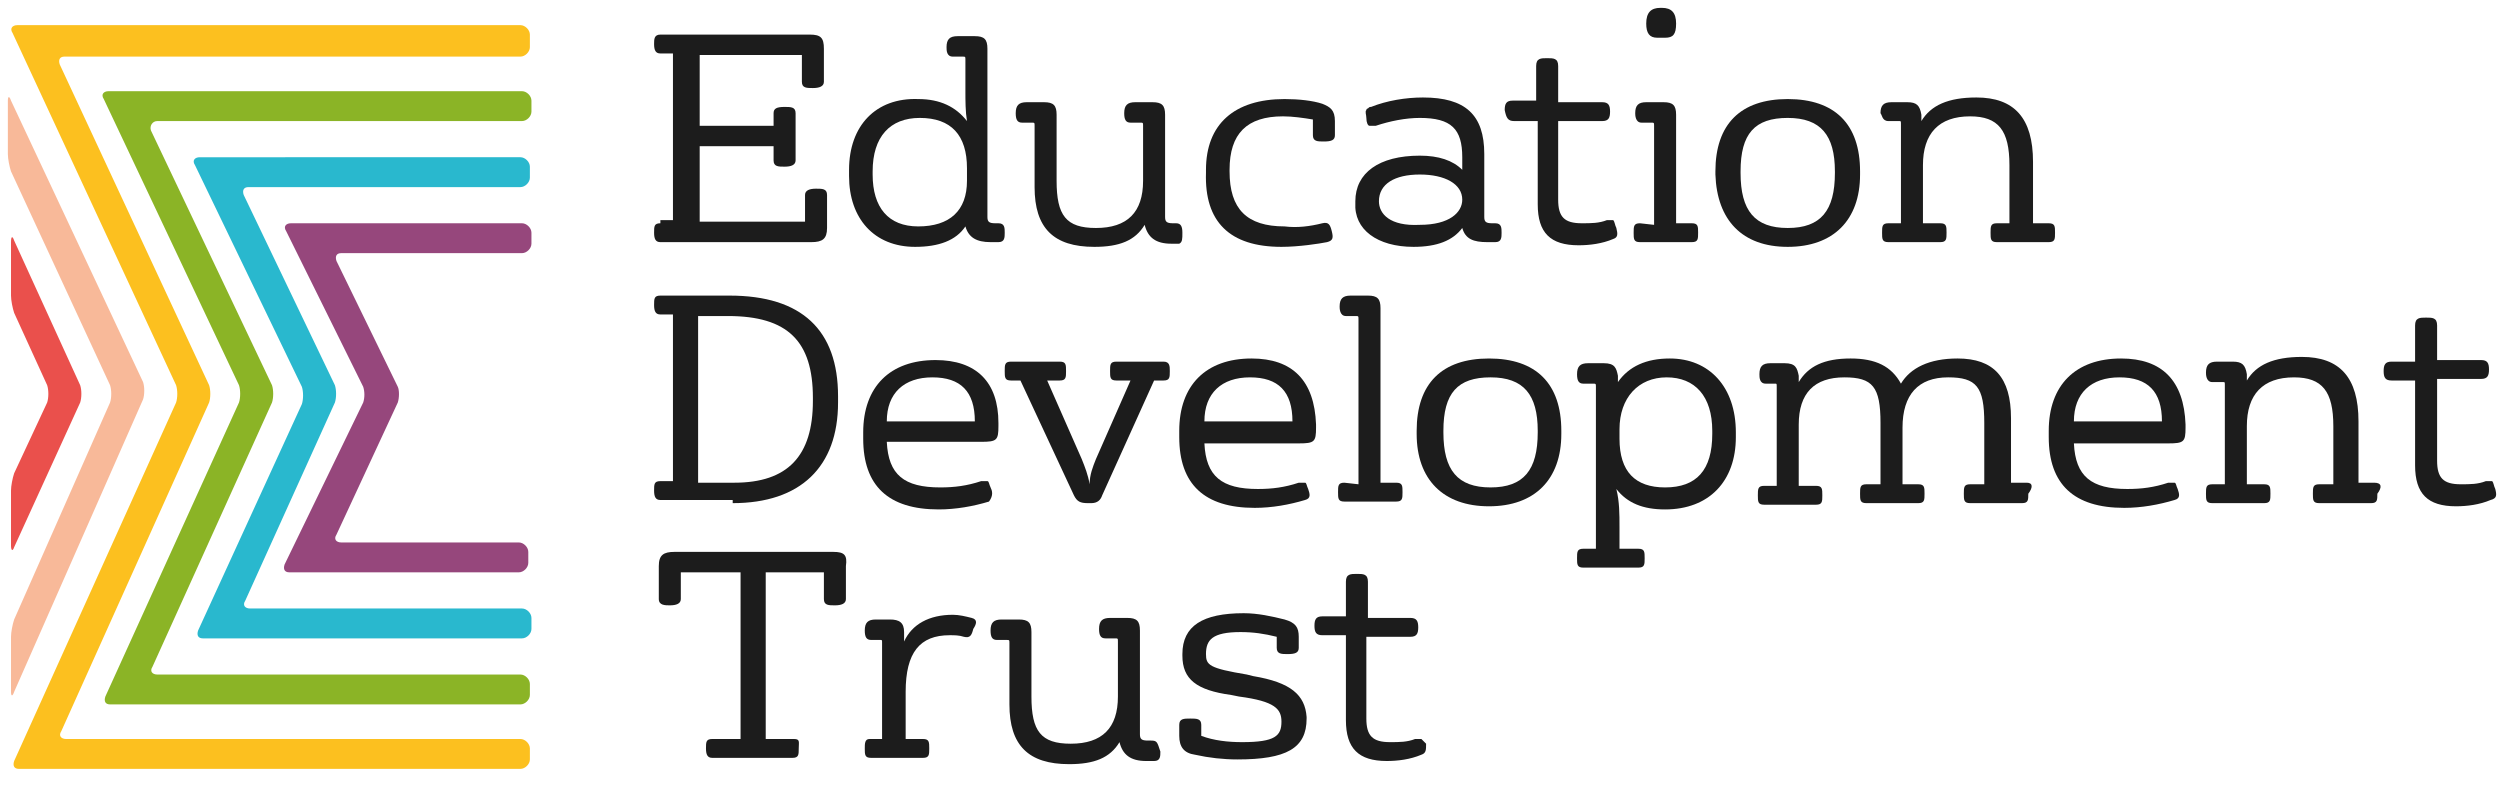 <?xml version="1.0" encoding="utf-8"?>
<!-- Generator: Adobe Illustrator 27.5.0, SVG Export Plug-In . SVG Version: 6.00 Build 0)  -->
<svg version="1.1" id="Layer_1" xmlns="http://www.w3.org/2000/svg" xmlns:xlink="http://www.w3.org/1999/xlink" x="0px" y="0px"
	 viewBox="0 0 159 50" style="enable-background:new 0 0 159 50;" xml:space="preserve">
<style type="text/css">
	.st0{fill:#EA504C;}
	.st1{fill:#F8B999;}
	.st2{fill:#FCC01F;}
	.st3{fill:#8BB426;}
	.st4{fill:#29B8CE;}
	.st5{fill:#96477C;}
	.st6{fill:#1C1C1C;}
</style>
<g id="Artwork_1_1_">
	<g>
		<g>
			<path class="st0" d="M0.9,15.3c-0.1-0.3-0.2-0.3-0.2,0.1v3.4c0,0.3,0.1,0.8,0.2,1.1L3,24.5c0.1,0.3,0.1,0.8,0,1.1l-2.1,4.5
				c-0.1,0.3-0.2,0.8-0.2,1.1v3.5c0,0.3,0.1,0.4,0.2,0.1l4.2-9.2c0.1-0.3,0.1-0.8,0-1.1L0.9,15.3z"/>
			<path class="st1" d="M0.7,6.4C0.6,6.1,0.5,6.1,0.5,6.4v3.4c0,0.3,0.1,0.8,0.2,1.1L7,24.5c0.1,0.3,0.1,0.8,0,1.1L0.9,39.4
				c-0.1,0.3-0.2,0.8-0.2,1.1v3.5c0,0.3,0.1,0.3,0.2,0l8.2-18.6c0.1-0.3,0.1-0.8,0-1.1L0.7,6.4z"/>
			<path class="st2" d="M13.3,25.6c0.1-0.3,0.1-0.8,0-1.1L3.8,4.1c-0.1-0.3,0-0.5,0.3-0.5h29c0.3,0,0.6-0.3,0.6-0.6V2.2
				c0-0.3-0.3-0.6-0.6-0.6H1.1c-0.3,0-0.5,0.2-0.3,0.5l10.4,22.4c0.1,0.3,0.1,0.8,0,1.1L0.9,48.4c-0.1,0.3,0,0.5,0.3,0.5h31.9
				c0.3,0,0.6-0.3,0.6-0.6v-0.7c0-0.3-0.3-0.6-0.6-0.6l-28.9,0c-0.3,0-0.5-0.2-0.3-0.5L13.3,25.6z"/>
			<path class="st3" d="M17.3,25.6c0.1-0.3,0.1-0.8,0-1.1L9.6,8.3C9.5,8,9.7,7.7,10,7.7h23.2c0.3,0,0.6-0.3,0.6-0.6V6.4
				c0-0.3-0.3-0.6-0.6-0.6H6.9c-0.3,0-0.5,0.2-0.3,0.5l8.6,18.2c0.1,0.3,0.1,0.8,0,1.1L6.7,44.3c-0.1,0.3,0,0.5,0.3,0.5h26.1
				c0.3,0,0.6-0.3,0.6-0.6v-0.7c0-0.3-0.3-0.6-0.6-0.6H10c-0.3,0-0.5-0.2-0.3-0.5L17.3,25.6z"/>
			<path class="st4" d="M21.3,25.6c0.1-0.3,0.1-0.8,0-1.1l-5.8-12.1c-0.1-0.3,0-0.5,0.3-0.5h17.3c0.3,0,0.6-0.3,0.6-0.6v-0.7
				c0-0.3-0.3-0.6-0.6-0.6H12.7c-0.3,0-0.5,0.2-0.3,0.5l6.8,14.1c0.1,0.3,0.1,0.8,0,1.1l-6.6,14.4c-0.1,0.3,0,0.5,0.3,0.5h20.3
				c0.3,0,0.6-0.3,0.6-0.6v-0.7c0-0.3-0.3-0.6-0.6-0.6H15.9c-0.3,0-0.5-0.2-0.3-0.5L21.3,25.6z"/>
			<path class="st5" d="M21.7,34.5c-0.3,0-0.5-0.2-0.3-0.5l3.9-8.4c0.1-0.3,0.1-0.8,0-1l-3.9-8c-0.1-0.3,0-0.5,0.3-0.5h11.5
				c0.3,0,0.6-0.3,0.6-0.6v-0.7c0-0.3-0.3-0.6-0.6-0.6H18.5c-0.3,0-0.5,0.2-0.3,0.5l4.9,9.9c0.1,0.3,0.1,0.7,0,1l-5,10.3
				c-0.1,0.3,0,0.5,0.3,0.5h14.6c0.3,0,0.6-0.3,0.6-0.6v-0.7c0-0.3-0.3-0.6-0.6-0.6L21.7,34.5z"/>
		</g>
	</g>
</g>
<path class="st6" d="M105.4,2.4h0.5c0.5,0,0.7-0.2,0.7-0.9c0-0.7-0.3-1-0.9-1h-0.1c-0.6,0-0.9,0.3-0.9,1
	C104.7,2.1,104.9,2.4,105.4,2.4z"/>
<path class="st6" d="M42,14.2c-0.4,0-0.4,0.2-0.4,0.6c0,0.4,0.1,0.6,0.4,0.6h9.6c0.7,0,1-0.2,1-0.9v-2.1c0-0.4-0.3-0.4-0.7-0.4
	s-0.7,0.1-0.7,0.4v1.7h-6.7V9.3h4.7v0.9c0,0.4,0.3,0.4,0.7,0.4c0.4,0,0.7-0.1,0.7-0.4v-3c0-0.4-0.3-0.4-0.7-0.4
	c-0.5,0-0.7,0.1-0.7,0.4v0.8h-4.7V3.5H51v1.7c0,0.4,0.3,0.4,0.7,0.4s0.7-0.1,0.7-0.4V3.1c0-0.7-0.2-0.9-0.9-0.9H42
	c-0.4,0-0.4,0.3-0.4,0.6c0,0.4,0.1,0.6,0.4,0.6h0.8v10.6H42z"/>
<path class="st6" d="M58.2,15.7c1.5,0,2.6-0.4,3.2-1.3h0c0.2,0.7,0.7,1,1.6,1h0.5c0.4,0,0.4-0.3,0.4-0.6c0-0.3,0-0.6-0.4-0.6h-0.2
	c-0.4,0-0.5-0.1-0.5-0.4V3.1c0-0.6-0.2-0.8-0.8-0.8h-1.1c-0.5,0-0.7,0.2-0.7,0.7c0,0.2,0,0.6,0.4,0.6h0.6c0.2,0,0.2,0,0.2,0.2v2
	c0,0.6,0,1.3,0.1,1.9c-0.7-0.9-1.7-1.4-3.1-1.4C55.7,6.2,54,8,54,10.8v0.4C54,13.9,55.6,15.7,58.2,15.7z M55.5,11.1v-0.2
	c0-2.2,1.1-3.4,3-3.4c2,0,3,1.1,3,3.2v0.8c0,1.9-1.1,2.9-3.1,2.9C56.5,14.4,55.5,13.2,55.5,11.1z"/>
<path class="st6" d="M75.2,14.8c0-0.4-0.1-0.6-0.4-0.6h-0.2c-0.4,0-0.5-0.1-0.5-0.4V7.3c0-0.6-0.2-0.8-0.8-0.8h-1.1
	c-0.5,0-0.7,0.2-0.7,0.7c0,0.4,0.1,0.6,0.4,0.6h0.6c0.2,0,0.2,0,0.2,0.2v3.5c0,2-1,3-3,3c-1.9,0-2.5-0.8-2.5-3V7.3
	c0-0.6-0.2-0.8-0.8-0.8h-1.1c-0.5,0-0.7,0.2-0.7,0.7c0,0.4,0.1,0.6,0.4,0.6h0.6c0.2,0,0.2,0,0.2,0.2v3.9c0,2.6,1.2,3.8,3.8,3.8
	c1.6,0,2.6-0.4,3.2-1.4h0c0.2,0.8,0.7,1.2,1.7,1.2h0.5C75.2,15.4,75.2,15.2,75.2,14.8z"/>
<path class="st6" d="M81.5,15.7c1.1,0,2.4-0.2,2.9-0.3c0.4-0.1,0.4-0.3,0.3-0.7c-0.1-0.4-0.2-0.6-0.6-0.5c-0.8,0.2-1.6,0.3-2.4,0.2
	c-2.4,0-3.5-1.1-3.5-3.5v-0.1c0-2.3,1.1-3.4,3.4-3.4c0.6,0,1.3,0.1,1.9,0.2v1c0,0.4,0.3,0.4,0.7,0.4c0.5,0,0.7-0.1,0.7-0.4V7.7
	c0-0.7-0.3-0.9-0.8-1.1c-0.6-0.2-1.5-0.3-2.4-0.3c-3.2,0-5,1.6-5,4.5V11C76.6,14.1,78.2,15.7,81.5,15.7z"/>
<path class="st6" d="M89.9,15.7c1.5,0,2.5-0.4,3.1-1.2h0c0.2,0.7,0.7,0.9,1.6,0.9h0.5c0.4,0,0.4-0.3,0.4-0.6c0-0.3,0-0.6-0.4-0.6
	h-0.2c-0.4,0-0.5-0.1-0.5-0.4v-4c0-2.5-1.2-3.6-3.9-3.6c-1.1,0-2.3,0.2-3.3,0.6c-0.1,0-0.1,0-0.2,0.1c-0.1,0-0.1,0.1-0.1,0.1
	c-0.1,0.1,0,0.3,0,0.5C86.9,7.8,87,8,87.1,8c0.1,0,0.1,0,0.2,0s0.1,0,0.2,0c0.9-0.3,1.9-0.5,2.8-0.5c2,0,2.7,0.7,2.7,2.5v0.8
	c-0.6-0.6-1.5-0.9-2.7-0.9c-2.6,0-4.1,1.1-4.1,2.9v0.1C86.1,14.6,87.6,15.7,89.9,15.7z M87.7,12.8L87.7,12.8c0-1.1,1-1.7,2.6-1.7
	c1.6,0,2.7,0.6,2.7,1.6c0,0.8-0.8,1.6-2.7,1.6C88.4,14.4,87.7,13.6,87.7,12.8L87.7,12.8z"/>
<path class="st6" d="M96.3,7.7h1.5V13c0,1.8,0.8,2.6,2.6,2.6c0.7,0,1.5-0.1,2.2-0.4c0.3-0.1,0.3-0.3,0.2-0.7
	c-0.1-0.2-0.1-0.4-0.2-0.5c-0.1,0-0.1,0-0.2,0c-0.1,0-0.1,0-0.2,0c-0.5,0.2-1,0.2-1.6,0.2c-1.1,0-1.5-0.4-1.5-1.5V7.7h2.8
	c0.4,0,0.5-0.2,0.5-0.6c0-0.4-0.1-0.6-0.5-0.6h-2.8V4.2c0-0.5-0.3-0.5-0.7-0.5c-0.4,0-0.7,0-0.7,0.5v2.2h-1.5
	c-0.4,0-0.5,0.2-0.5,0.6C95.8,7.5,95.9,7.7,96.3,7.7z"/>
<path class="st6" d="M104.3,14.2c-0.4,0-0.4,0.2-0.4,0.6c0,0.4,0,0.6,0.4,0.6h3.3c0.4,0,0.4-0.2,0.4-0.6c0-0.4,0-0.6-0.4-0.6h-1V7.3
	c0-0.6-0.2-0.8-0.8-0.8h-1.1c-0.5,0-0.7,0.2-0.7,0.7c0,0.1,0,0.6,0.4,0.6h0.6c0.2,0,0.2,0,0.2,0.2v6.3L104.3,14.2z"/>
<path class="st6" d="M113.7,15.7c2.9,0,4.6-1.7,4.6-4.6v-0.2c0-3-1.6-4.6-4.6-4.6c-3,0-4.6,1.6-4.6,4.6v0.2
	C109.2,14,110.8,15.7,113.7,15.7z M110.7,11v-0.1c0-2.4,0.9-3.4,3-3.4c2.1,0,3,1.1,3,3.4V11c0,2.4-0.9,3.5-3,3.5
	C111.6,14.5,110.7,13.4,110.7,11z"/>
<path class="st6" d="M120.1,7.7h0.7c0.1,0,0.1,0,0.1,0.2v6.3h-0.8c-0.4,0-0.4,0.2-0.4,0.6c0,0.4,0,0.6,0.4,0.6h3.3
	c0.4,0,0.4-0.2,0.4-0.6s0-0.6-0.4-0.6h-1.1v-3.7c0-2,1-3.1,3-3.1c1.8,0,2.5,0.9,2.5,3.1v3.7H127c-0.4,0-0.4,0.2-0.4,0.6
	c0,0.4,0,0.6,0.4,0.6h3.3c0.4,0,0.4-0.2,0.4-0.6c0-0.4,0-0.6-0.4-0.6h-1v-3.9c0-2.8-1.2-4.1-3.6-4.1c-1.8,0-2.9,0.5-3.5,1.5l0-0.4
	c-0.1-0.6-0.3-0.8-0.9-0.8h-1c-0.5,0-0.7,0.2-0.7,0.7C119.7,7.3,119.7,7.7,120.1,7.7z"/>
<path class="st6" d="M46.6,32c4.3,0,6.7-2.3,6.7-6.4v-0.4c0-4.2-2.3-6.4-6.9-6.4H42c-0.4,0-0.4,0.2-0.4,0.6c0,0.4,0.1,0.6,0.4,0.6
	h0.8v10.6H42c-0.4,0-0.4,0.2-0.4,0.6c0,0.4,0.1,0.6,0.4,0.6H46.6z M44.4,30.7V20.1h1.9c3.8,0,5.4,1.6,5.4,5.2v0.2
	c0,3.5-1.6,5.2-5,5.2L44.4,30.7z"/>
<path class="st6" d="M63,31c-0.1-0.2-0.1-0.4-0.2-0.4c-0.1,0-0.1,0-0.2,0c-0.1,0-0.1,0-0.2,0c-0.9,0.3-1.7,0.4-2.6,0.4
	c-2.3,0-3.3-0.8-3.4-2.9h6c1,0,1.1-0.1,1.1-1v-0.2c0-2.6-1.4-4-4-4c-2.9,0-4.6,1.7-4.6,4.6v0.4c0,3,1.6,4.5,4.8,4.5
	c1.1,0,2.2-0.2,3.2-0.5C63.2,31.5,63.1,31.2,63,31z M56.4,26.8c0-1.8,1.1-2.8,2.9-2.8c1.8,0,2.7,0.9,2.7,2.8H56.4z"/>
<path class="st6" d="M74,23h-3c-0.4,0-0.4,0.2-0.4,0.6c0,0.4,0,0.6,0.4,0.6h0.9l-2.2,5c-0.2,0.5-0.4,1-0.4,1.6
	c-0.1-0.6-0.3-1.1-0.5-1.6l-2.2-5h0.8c0.4,0,0.4-0.2,0.4-0.6c0-0.4,0-0.6-0.4-0.6h-3.1c-0.4,0-0.4,0.2-0.4,0.6c0,0.4,0,0.6,0.4,0.6
	h0.6l3.4,7.3c0.2,0.4,0.4,0.5,0.9,0.5h0.2c0.4,0,0.6-0.2,0.7-0.5l3.3-7.3H74c0.4,0,0.4-0.2,0.4-0.6C74.4,23.3,74.4,23,74,23z"/>
<path class="st6" d="M79.6,22.8c-2.9,0-4.6,1.7-4.6,4.6v0.4c0,3,1.6,4.5,4.8,4.5c1.1,0,2.2-0.2,3.2-0.5c0.4-0.1,0.3-0.4,0.2-0.7
	c-0.1-0.2-0.1-0.4-0.2-0.4c-0.1,0-0.1,0-0.2,0c-0.1,0-0.1,0-0.2,0c-0.9,0.3-1.7,0.4-2.6,0.4c-2.3,0-3.3-0.8-3.4-2.9h6
	c1,0,1.1-0.1,1.1-1v-0.2C83.6,24.2,82.2,22.8,79.6,22.8z M82.2,26.8h-5.6c0-1.8,1.1-2.8,2.9-2.8C81.3,24,82.2,24.9,82.2,26.8z"/>
<path class="st6" d="M85.5,30.7c-0.4,0-0.4,0.2-0.4,0.6c0,0.4,0,0.6,0.4,0.6h3.3c0.4,0,0.4-0.2,0.4-0.6c0-0.4,0-0.6-0.4-0.6h-1V19.6
	c0-0.6-0.2-0.8-0.8-0.8h-1.1c-0.5,0-0.7,0.2-0.7,0.7c0,0.1,0,0.6,0.4,0.6h0.6c0.2,0,0.2,0,0.2,0.2v10.5L85.5,30.7z"/>
<path class="st6" d="M94.7,22.8c-3,0-4.6,1.6-4.6,4.6v0.2c0,2.9,1.7,4.6,4.6,4.6c2.9,0,4.6-1.7,4.6-4.6v-0.2
	C99.3,24.4,97.7,22.8,94.7,22.8z M97.8,27.4v0.1c0,2.4-0.9,3.5-3,3.5c-2.1,0-3-1.1-3-3.5v-0.1c0-2.4,0.9-3.4,3-3.4
	S97.8,25.1,97.8,27.4z"/>
<path class="st6" d="M106.2,22.8c-1.5,0-2.6,0.5-3.3,1.5l0-0.4c-0.1-0.5-0.2-0.8-0.9-0.8h-1c-0.5,0-0.7,0.2-0.7,0.7
	c0,0.4,0.1,0.6,0.4,0.6h0.6c0.2,0,0.2,0,0.2,0.2v10.3h-0.8c-0.4,0-0.4,0.2-0.4,0.6c0,0.4,0,0.6,0.4,0.6h3.5c0.4,0,0.4-0.2,0.4-0.6
	c0-0.4,0-0.6-0.4-0.6H103v-1.4c0-0.8,0-1.6-0.2-2.4c0.7,0.9,1.7,1.3,3.1,1.3c2.8,0,4.5-1.8,4.5-4.6v-0.3
	C110.4,24.6,108.7,22.8,106.2,22.8z M108.9,27.4v0.2c0,2.3-1,3.4-3,3.4c-1.9,0-2.9-1-2.9-3.1v-0.6c0-2,1.2-3.3,3-3.3
	C107.8,24,108.9,25.2,108.9,27.4z"/>
<path class="st6" d="M128.9,30.7h-1v-4.1c0-2.6-1.1-3.8-3.4-3.8c-1.8,0-3,0.6-3.6,1.6h0c-0.6-1.1-1.6-1.6-3.2-1.6
	c-1.7,0-2.7,0.5-3.3,1.5l0-0.4c-0.1-0.5-0.2-0.8-0.9-0.8h-0.9c-0.5,0-0.7,0.2-0.7,0.7c0,0.2,0,0.6,0.4,0.6h0.6c0.1,0,0.1,0,0.1,0.2
	v6.3h-0.8c-0.4,0-0.4,0.2-0.4,0.6c0,0.4,0,0.6,0.4,0.6h3.3c0.4,0,0.4-0.2,0.4-0.6c0-0.4,0-0.6-0.4-0.6h-1.1V27c0-2,1-3,2.9-3
	c1.8,0,2.3,0.6,2.3,2.9v3.9h-0.9c-0.4,0-0.4,0.2-0.4,0.6c0,0.4,0,0.6,0.4,0.6h3.3c0.4,0,0.4-0.2,0.4-0.6c0-0.4,0-0.6-0.4-0.6h-1
	v-3.6c0-2.1,1-3.2,2.9-3.2c1.8,0,2.3,0.6,2.3,2.9v3.9h-0.9c-0.4,0-0.4,0.2-0.4,0.6c0,0.4,0,0.6,0.4,0.6h3.3c0.4,0,0.4-0.2,0.4-0.6
	C129.3,31,129.3,30.7,128.9,30.7z"/>
<path class="st6" d="M134.9,22.8c-2.9,0-4.6,1.7-4.6,4.6v0.4c0,3,1.6,4.5,4.8,4.5c1.1,0,2.2-0.2,3.2-0.5c0.4-0.1,0.3-0.4,0.2-0.7
	c-0.1-0.2-0.1-0.4-0.2-0.4c-0.1,0-0.1,0-0.2,0c-0.1,0-0.1,0-0.2,0c-0.9,0.3-1.7,0.4-2.6,0.4c-2.3,0-3.3-0.8-3.4-2.9h6
	c1,0,1.1-0.1,1.1-1v-0.2C138.9,24.2,137.5,22.8,134.9,22.8z M137.5,26.8h-5.6c0-1.8,1.1-2.8,2.9-2.8C136.6,24,137.5,24.9,137.5,26.8
	L137.5,26.8z"/>
<path class="st6" d="M151,30.7h-1v-3.9c0-2.8-1.2-4.1-3.6-4.1c-1.8,0-2.9,0.5-3.5,1.5l0-0.4c-0.1-0.6-0.3-0.8-0.9-0.8h-1
	c-0.5,0-0.7,0.2-0.7,0.7c0,0.1,0,0.6,0.4,0.6h0.7c0.1,0,0.1,0,0.1,0.2v6.3h-0.8c-0.4,0-0.4,0.2-0.4,0.6c0,0.4,0,0.6,0.4,0.6h3.3
	c0.4,0,0.4-0.2,0.4-0.6c0-0.4,0-0.6-0.4-0.6h-1.1v-3.7c0-2,1-3.1,3-3.1c1.8,0,2.5,0.9,2.5,3.1v3.7h-0.9c-0.4,0-0.4,0.2-0.4,0.6
	c0,0.4,0,0.6,0.4,0.6h3.3c0.4,0,0.4-0.2,0.4-0.6C151.5,31,151.5,30.7,151,30.7z"/>
<path class="st6" d="M158.7,31.1c-0.1-0.2-0.1-0.4-0.2-0.5c-0.1,0-0.1,0-0.2,0c-0.1,0-0.1,0-0.2,0c-0.5,0.2-1,0.2-1.6,0.2
	c-1.1,0-1.5-0.4-1.5-1.5v-5.2h2.8c0.4,0,0.5-0.2,0.5-0.6c0-0.4-0.1-0.6-0.5-0.6h-2.8v-2.2c0-0.5-0.3-0.5-0.7-0.5
	c-0.4,0-0.7,0-0.7,0.5V23h-1.5c-0.4,0-0.5,0.2-0.5,0.6c0,0.4,0.1,0.6,0.5,0.6h1.5v5.4c0,1.8,0.8,2.6,2.6,2.6c0.7,0,1.5-0.1,2.2-0.4
	C158.8,31.7,158.8,31.5,158.7,31.1z"/>
<path class="st6" d="M53,35.1H42.9c-0.7,0-1,0.2-1,0.9v2.1c0,0.4,0.4,0.4,0.7,0.4c0.4,0,0.7-0.1,0.7-0.4v-1.7h3.8V47h-1.8
	c-0.4,0-0.4,0.2-0.4,0.6s0.1,0.6,0.4,0.6h5.1c0.4,0,0.4-0.2,0.4-0.6S50.9,47,50.5,47h-1.8V36.4h3.7v1.7c0,0.4,0.3,0.4,0.7,0.4
	c0.4,0,0.7-0.1,0.7-0.4v-2.1C53.9,35.3,53.7,35.1,53,35.1z"/>
<path class="st6" d="M61.8,39.3c-0.4-0.1-0.8-0.2-1.2-0.2c-1.5,0-2.6,0.6-3.1,1.7l0-0.6c0-0.6-0.3-0.8-0.9-0.8h-0.9
	c-0.5,0-0.7,0.2-0.7,0.7c0,0.4,0.1,0.6,0.4,0.6h0.6c0.1,0,0.1,0,0.1,0.2V47h-0.8C55,47,55,47.3,55,47.6c0,0.4,0,0.6,0.4,0.6h3.3
	c0.4,0,0.4-0.2,0.4-0.6c0-0.4,0-0.6-0.4-0.6h-1.1v-3c0-2.5,0.9-3.6,2.8-3.6c0.3,0,0.6,0,0.9,0.1c0.4,0.1,0.5-0.1,0.6-0.5
	C62.1,39.7,62.2,39.4,61.8,39.3z"/>
<path class="st6" d="M73.2,47.1H73c-0.4,0-0.5-0.1-0.5-0.4v-6.6c0-0.6-0.2-0.8-0.8-0.8h-1.1c-0.5,0-0.7,0.2-0.7,0.7
	c0,0.4,0.1,0.6,0.4,0.6h0.6c0.2,0,0.2,0,0.2,0.2v3.5c0,2-1,3-3,3c-1.9,0-2.5-0.8-2.5-3v-4.1c0-0.6-0.2-0.8-0.8-0.8h-1.1
	c-0.5,0-0.7,0.2-0.7,0.7c0,0.4,0.1,0.6,0.4,0.6h0.6c0.2,0,0.2,0,0.2,0.2v3.9c0,2.6,1.2,3.8,3.8,3.8c1.6,0,2.6-0.4,3.2-1.4h0
	c0.2,0.8,0.7,1.2,1.7,1.2h0.5c0.4,0,0.4-0.3,0.4-0.6C73.6,47.2,73.6,47.1,73.2,47.1z"/>
<path class="st6" d="M79.7,43l-0.4-0.1c-2.4-0.4-2.6-0.6-2.6-1.3c0-0.9,0.4-1.4,2.2-1.4c0.8,0,1.5,0.1,2.3,0.3v0.7
	c0,0.4,0.3,0.4,0.7,0.4c0.5,0,0.7-0.1,0.7-0.4v-0.7c0-0.6-0.2-0.9-0.9-1.1c-0.8-0.2-1.7-0.4-2.6-0.4c-2.6,0-3.9,0.8-3.9,2.6v0.1
	c0,1.5,0.9,2.2,3.1,2.5l0.5,0.1c2.3,0.3,2.7,0.8,2.7,1.6c0,0.9-0.4,1.3-2.5,1.3c-0.9,0-1.8-0.1-2.6-0.4v-0.7c0-0.4-0.3-0.4-0.7-0.4
	c-0.4,0-0.7,0-0.7,0.4v0.7c0,0.7,0.3,1.1,1,1.2c0.9,0.2,1.8,0.3,2.7,0.3c3.1,0,4.4-0.7,4.4-2.6v-0.1C83,44.2,82.1,43.4,79.7,43z"/>
<path class="st6" d="M90.4,47c-0.1,0-0.1,0-0.2,0c-0.1,0-0.1,0-0.2,0c-0.5,0.2-1,0.2-1.6,0.2c-1.1,0-1.5-0.4-1.5-1.5v-5.2h2.8
	c0.4,0,0.5-0.2,0.5-0.6c0-0.4-0.1-0.6-0.5-0.6H87V37c0-0.5-0.3-0.5-0.7-0.5c-0.4,0-0.7,0-0.7,0.5v2.2h-1.5c-0.4,0-0.5,0.2-0.5,0.6
	s0.1,0.6,0.5,0.6h1.5v5.4c0,1.8,0.8,2.6,2.6,2.6c0.7,0,1.5-0.1,2.2-0.4c0.3-0.1,0.3-0.3,0.3-0.7C90.6,47.2,90.5,47.1,90.4,47z"/>
</svg>
